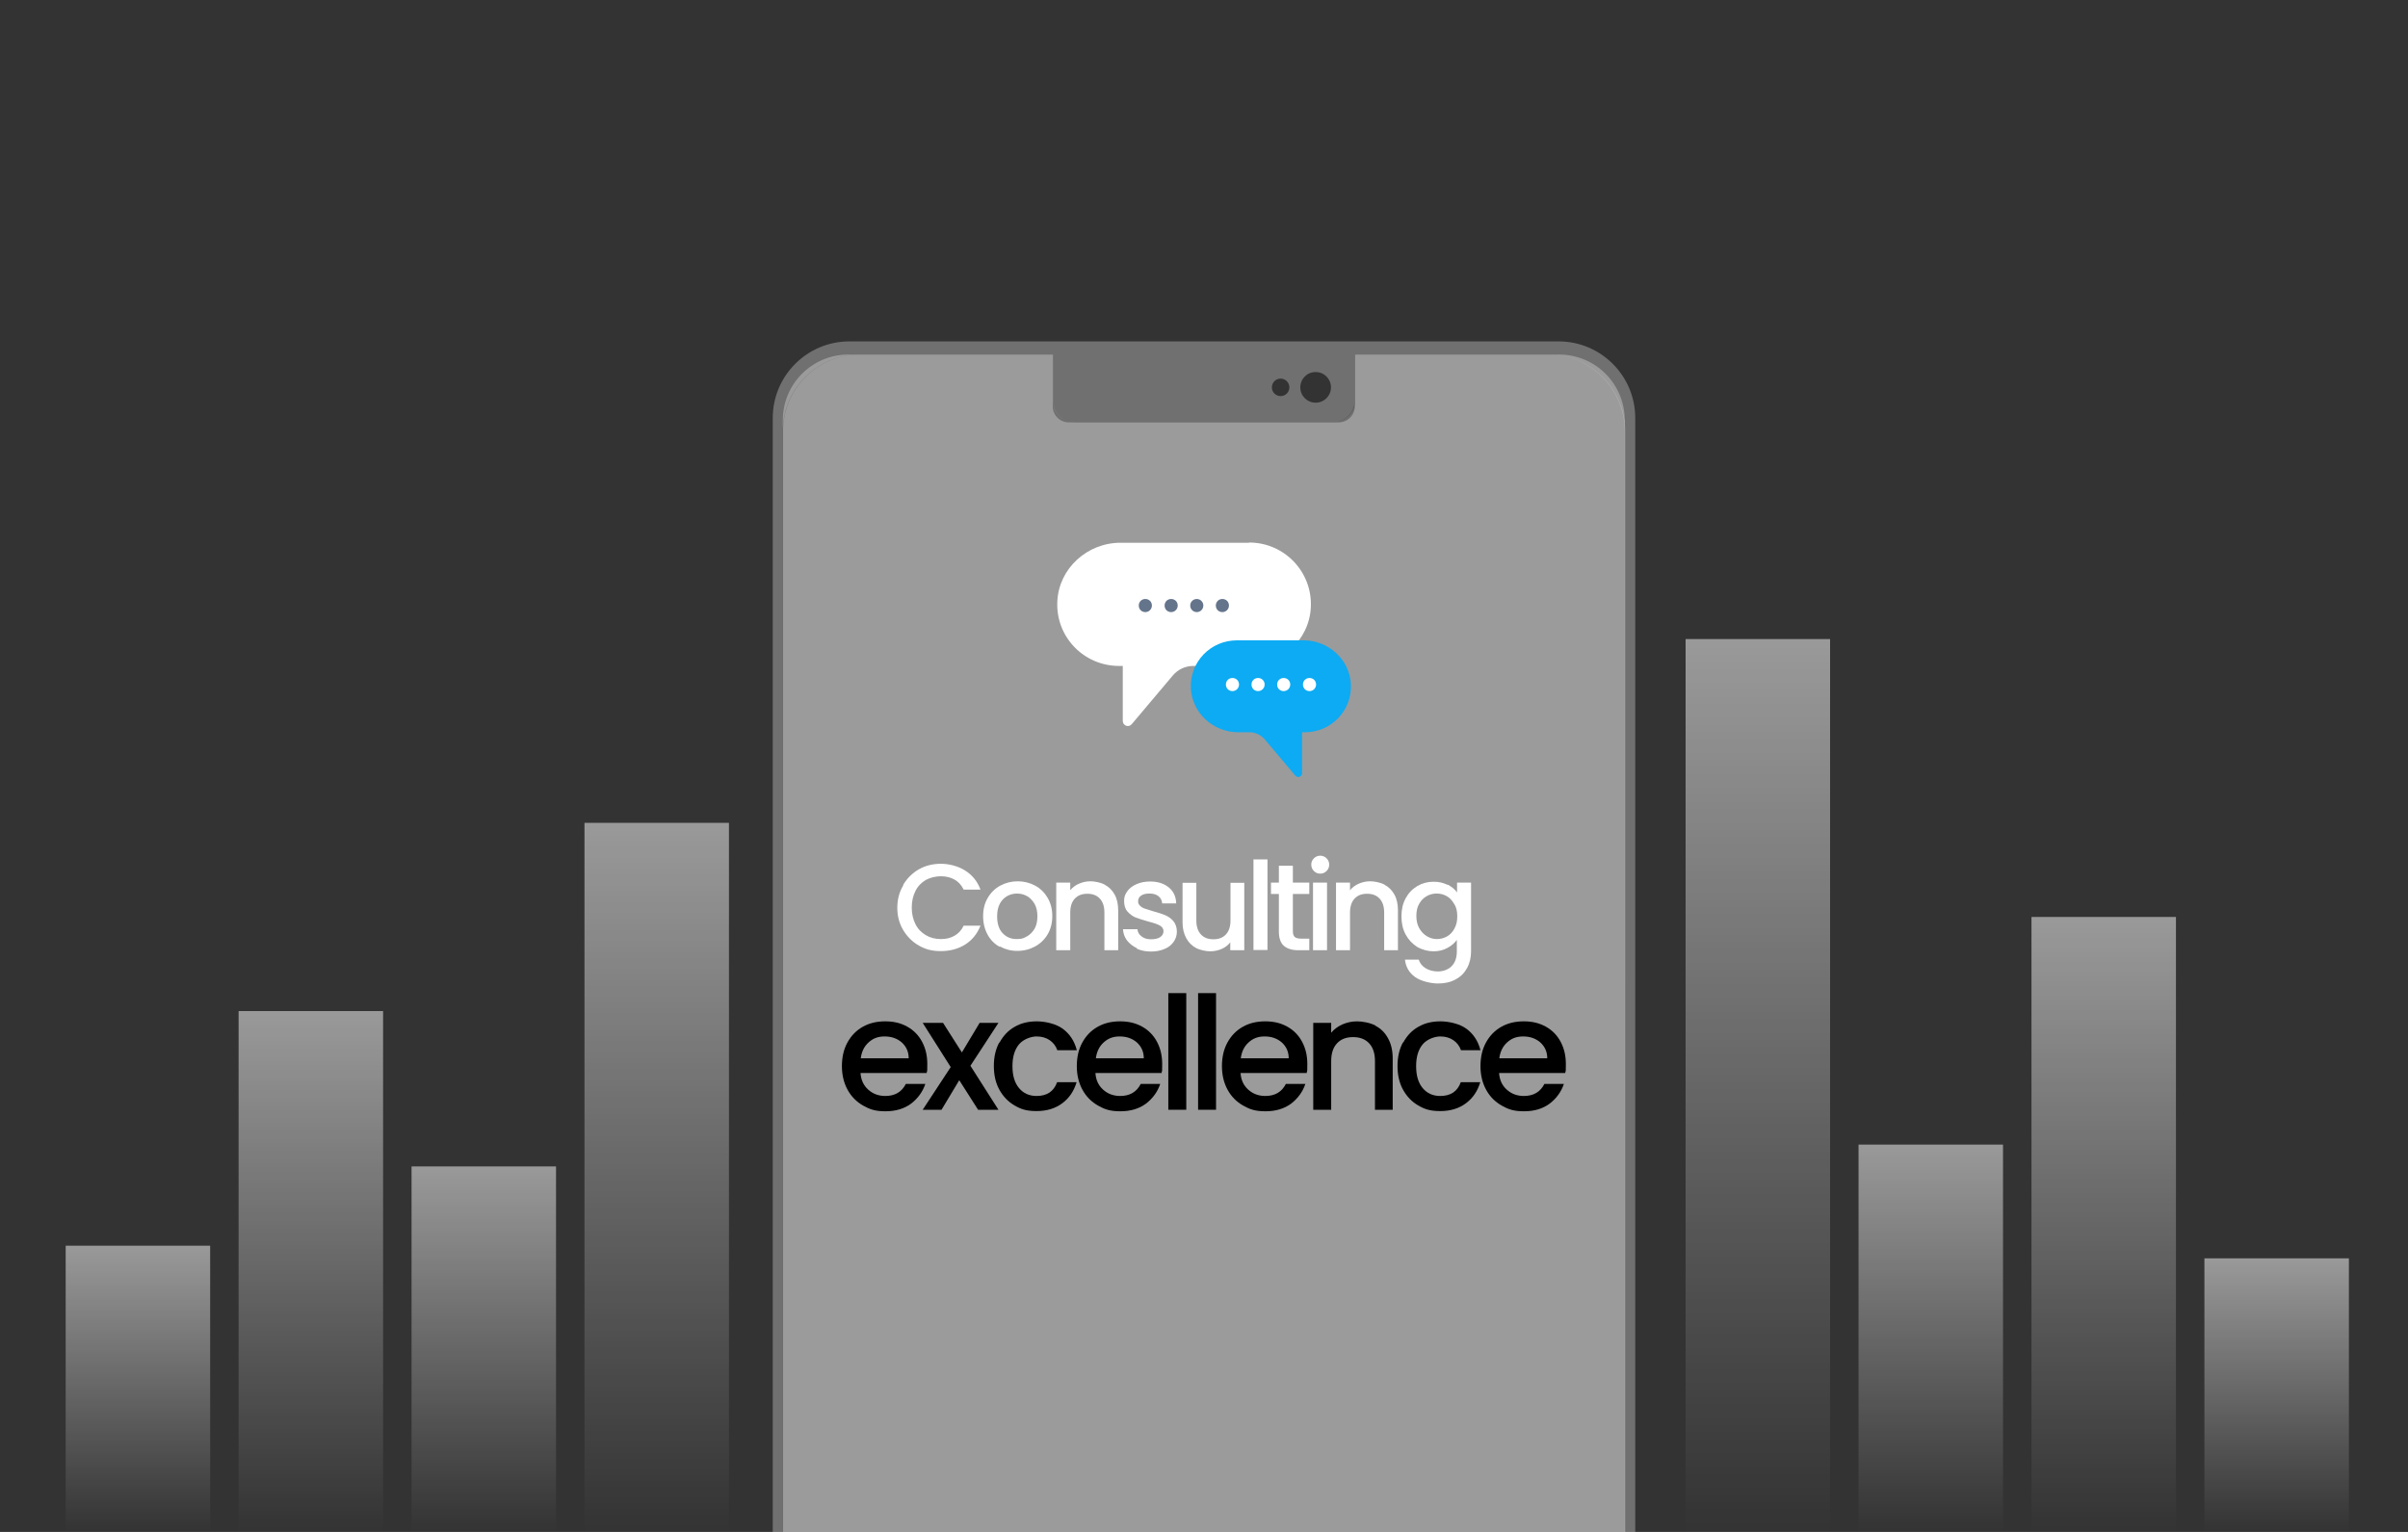 <?xml version="1.0" encoding="UTF-8"?><svg id="Layer_1" xmlns="http://www.w3.org/2000/svg" xmlns:xlink="http://www.w3.org/1999/xlink" viewBox="0 0 1100 700"><rect x="0" y="0" width="1100" height="700" fill="#333333" stroke="none"/><defs><style>.cls-1{fill:url(#linear-gradient);}.cls-1,.cls-2,.cls-3,.cls-4,.cls-5,.cls-6,.cls-7,.cls-8,.cls-9,.cls-10,.cls-11,.cls-12,.cls-13{stroke-width:0px;}.cls-2{fill:#000;}.cls-3{fill:#0cabf3;}.cls-14{opacity:.5;}.cls-4{fill:url(#linear-gradient-4);}.cls-5{fill:url(#linear-gradient-2);}.cls-6{fill:url(#linear-gradient-3);}.cls-7{fill:url(#linear-gradient-8);}.cls-8{fill:url(#linear-gradient-7);}.cls-9{fill:url(#linear-gradient-5);}.cls-10{fill:url(#linear-gradient-6);}.cls-11{fill:#64748b;}.cls-12,.cls-13{fill:#fff;}.cls-13{isolation:isolate;opacity:.3;}</style><linearGradient id="linear-gradient" x1="63" y1="697.8" x2="63" y2="566.8" gradientTransform="translate(0 1267) scale(1 -1)" gradientUnits="userSpaceOnUse"><stop offset="0" stop-color="#fff"/><stop offset="1" stop-color="#fff" stop-opacity="0"/></linearGradient><linearGradient id="linear-gradient-2" x1="142" y1="805" x2="142" xlink:href="#linear-gradient"/><linearGradient id="linear-gradient-3" x1="221" y1="734" x2="221" xlink:href="#linear-gradient"/><linearGradient id="linear-gradient-4" x1="300" y1="891" x2="300" xlink:href="#linear-gradient"/><linearGradient id="linear-gradient-5" x1="803" y1="692" x2="803" y2="567" gradientTransform="translate(237 8)" xlink:href="#linear-gradient"/><linearGradient id="linear-gradient-6" x1="882" y1="848" x2="882" y2="567" gradientTransform="translate(79 -148)" xlink:href="#linear-gradient"/><linearGradient id="linear-gradient-7" x1="961" y1="744" x2="961" y2="567" gradientTransform="translate(-79 -44)" xlink:href="#linear-gradient"/><linearGradient id="linear-gradient-8" x1="1040" y1="975" x2="1040" y2="567" gradientTransform="translate(-237 -275)" xlink:href="#linear-gradient"/></defs><path class="cls-13" d="M707.3,162h-88.3v21c0,5.5-4.5,10-10,10h-118c-5.5,0-10-4.5-10-10v-21h-88.3c-19.3,0-35,15.7-35,35v503h384.7V197c0-19.3-15.7-35-35-35Z"/><path class="cls-13" d="M712,156h-324c-19.3,0-35,15.7-35,35v516h394V191c0-19.3-15.7-35-35-35ZM601,170c3.9,0,7,3.1,7,7s-3.1,7-7,7-7-3.1-7-7,3.1-7,7-7ZM585,173c2.2,0,4,1.8,4,4s-1.8,4-4,4-4-1.8-4-4,1.8-4,4-4ZM742.3,700h-384.7V197c0-19.3,15.7-35,35-35h88.3v21c0,5.5,4.5,10,10,10h118c5.5,0,10-4.5,10-10v-21h88.3c19.3,0,35,15.7,35,35v503Z"/><path class="cls-13" d="M742.3,192v508h-384.7V192c0-16.6,13.4-30,30-30h93.3v23.7c0,4,3.3,7.3,7.3,7.3h123.4c4,0,7.3-3.3,7.3-7.3v-23.7h93.3c16.6,0,30,13.4,30,30Z"/><path class="cls-12" d="M570.6,248h-58.7c-15.2,0-28.2,11.7-28.9,26.8-.8,16.2,12.1,29.5,28.2,29.5h1.7v25.1c0,2.2,2.7,3.2,4.1,1.5l18.8-22.3c2.3-2.7,5.7-4.3,9.3-4.3h24.8c15.2,0,28.2-11.7,28.9-26.8.8-16.2-12.1-29.6-28.2-29.6Z"/><path class="cls-3" d="M565.1,292.6h30.4c11.3,0,21,8.7,21.6,20,.6,12.1-9,22-21,22h-1.3v18.7c0,1.6-2,2.4-3.1,1.1l-14-16.6c-1.7-2-4.3-3.2-6.9-3.2h-5.2c-11.3,0-21-8.7-21.6-20-.6-12.1,9-22,21-22Z"/><path class="cls-12" d="M566,312.8c0,1.6-1.3,3-3,3s-3-1.3-3-3,1.3-3,3-3,3,1.3,3,3Z"/><path class="cls-12" d="M577.7,312.8c0,1.6-1.3,3-3,3s-3-1.3-3-3,1.3-3,3-3,3,1.3,3,3Z"/><path class="cls-12" d="M589.4,312.8c0,1.6-1.3,3-3,3s-3-1.3-3-3,1.3-3,3-3,3,1.3,3,3Z"/><path class="cls-12" d="M601.2,312.8c0,1.6-1.3,3-3,3s-3-1.3-3-3,1.3-3,3-3,3,1.3,3,3Z"/><path class="cls-11" d="M526.2,276.7c0,1.6-1.3,3-3,3s-3-1.3-3-3,1.3-3,3-3,3,1.3,3,3Z"/><path class="cls-11" d="M538,276.7c0,1.6-1.3,3-3,3s-3-1.3-3-3,1.3-3,3-3,3,1.3,3,3Z"/><circle class="cls-11" cx="546.7" cy="276.7" r="3"/><path class="cls-11" d="M561.4,276.7c0,1.6-1.3,3-3,3s-3-1.3-3-3,1.3-3,3-3,3,1.3,3,3Z"/><path class="cls-12" d="M412.6,404.3c1.8-3,4.2-5.4,7.2-7.1,3-1.7,6.4-2.5,10-2.5s7.8,1,11.1,3.1c3.2,2,5.6,4.9,7,8.7h-7.7c-1-2.1-2.4-3.6-4.2-4.6-1.8-1-3.9-1.5-6.2-1.5s-4.9.6-6.9,1.7c-2,1.2-3.6,2.8-4.7,5-1.1,2.2-1.7,4.7-1.7,7.6s.6,5.4,1.7,7.6c1.1,2.2,2.7,3.8,4.7,5,2,1.2,4.3,1.8,6.9,1.8s4.4-.5,6.2-1.5c1.8-1,3.2-2.5,4.2-4.6h7.7c-1.5,3.7-3.8,6.6-7,8.6-3.2,2-6.9,3-11.1,3s-7-.8-10-2.5c-3-1.7-5.4-4.1-7.2-7.1s-2.7-6.4-2.7-10.2.9-7.2,2.7-10.2Z"/><path class="cls-12" d="M456.6,432.6c-2.4-1.3-4.2-3.2-5.5-5.6-1.3-2.4-2-5.2-2-8.4s.7-5.9,2.1-8.3c1.4-2.4,3.3-4.3,5.7-5.6,2.4-1.3,5.1-2,8-2s5.6.7,8,2c2.4,1.3,4.3,3.2,5.7,5.6,1.4,2.4,2.1,5.2,2.1,8.3s-.7,5.9-2.1,8.3c-1.4,2.4-3.4,4.3-5.8,5.6-2.4,1.3-5.1,2-8.1,2s-5.5-.7-7.9-2ZM469.1,427.9c1.4-.8,2.6-2,3.5-3.5.9-1.6,1.3-3.5,1.3-5.7s-.4-4.1-1.3-5.7c-.9-1.5-2-2.7-3.4-3.5-1.4-.8-2.9-1.2-4.6-1.2s-3.2.4-4.6,1.2c-1.4.8-2.5,2-3.3,3.5-.8,1.6-1.2,3.4-1.2,5.7,0,3.3.8,5.9,2.5,7.7s3.8,2.7,6.4,2.7,3.2-.4,4.6-1.2Z"/><path class="cls-12" d="M504.7,404.3c1.9,1,3.4,2.5,4.5,4.5,1.1,2,1.6,4.4,1.6,7.2v18.2h-6.3v-17.2c0-2.8-.7-4.9-2.1-6.4-1.4-1.5-3.3-2.2-5.7-2.2s-4.3.7-5.7,2.2c-1.4,1.5-2.1,3.6-2.1,6.4v17.2h-6.4v-30.9h6.4v3.5c1-1.3,2.4-2.3,4-3,1.6-.7,3.3-1.1,5.2-1.1s4.6.5,6.5,1.5Z"/><path class="cls-12" d="M519.4,433.3c-1.9-.9-3.4-2.1-4.6-3.6-1.1-1.5-1.7-3.2-1.8-5.1h6.6c.1,1.3.7,2.4,1.9,3.3,1.1.9,2.6,1.3,4.3,1.3s3.2-.3,4.2-1c1-.7,1.5-1.6,1.5-2.7s-.6-2-1.7-2.6-2.8-1.2-5.2-1.8c-2.3-.6-4.2-1.3-5.7-1.8-1.5-.6-2.7-1.5-3.8-2.7-1.1-1.2-1.6-2.9-1.6-4.9s.5-3.1,1.5-4.5c1-1.4,2.4-2.4,4.2-3.2s3.9-1.2,6.2-1.2c3.5,0,6.3.9,8.5,2.7s3.3,4.2,3.4,7.3h-6.4c-.1-1.4-.7-2.5-1.7-3.3-1-.8-2.4-1.2-4.1-1.2s-3,.3-3.9,1c-.9.6-1.3,1.5-1.3,2.5s.3,1.5.9,2.1c.6.6,1.3,1,2.2,1.3.9.3,2.1.7,3.8,1.2,2.2.6,4.1,1.2,5.5,1.8,1.4.6,2.7,1.5,3.7,2.7,1,1.2,1.6,2.8,1.6,4.8,0,1.8-.5,3.3-1.5,4.7-1,1.4-2.3,2.5-4.1,3.2-1.8.8-3.9,1.2-6.2,1.2s-4.6-.4-6.5-1.3Z"/><path class="cls-12" d="M568.4,403.3v30.9h-6.4v-3.6c-1,1.3-2.3,2.3-3.9,3-1.6.7-3.4,1.1-5.2,1.1s-4.6-.5-6.5-1.5c-1.9-1-3.4-2.5-4.5-4.5-1.1-2-1.7-4.4-1.7-7.2v-18.1h6.3v17.2c0,2.8.7,4.9,2.1,6.4,1.4,1.5,3.3,2.2,5.7,2.2s4.3-.7,5.7-2.2c1.4-1.5,2.1-3.6,2.1-6.4v-17.2h6.4Z"/><path class="cls-12" d="M579,392.7v41.4h-6.4v-41.4h6.4Z"/><path class="cls-12" d="M590.6,408.5v17.1c0,1.2.3,2,.8,2.5.5.5,1.5.8,2.8.8h3.9v5.3h-5c-2.9,0-5.1-.7-6.6-2-1.5-1.3-2.3-3.5-2.3-6.6v-17.1h-3.6v-5.2h3.6v-7.7h6.4v7.7h7.5v5.2h-7.5Z"/><path class="cls-12" d="M600.2,398c-.8-.8-1.2-1.8-1.2-2.9s.4-2.1,1.2-2.9c.8-.8,1.8-1.2,2.9-1.2s2.1.4,2.9,1.2c.8.8,1.2,1.8,1.2,2.9s-.4,2.1-1.2,2.9-1.7,1.2-2.9,1.2-2.1-.4-2.9-1.2ZM606.2,403.3v30.9h-6.4v-30.9h6.4Z"/><path class="cls-12" d="M632.5,404.3c1.9,1,3.4,2.5,4.5,4.5,1.1,2,1.6,4.4,1.6,7.2v18.2h-6.3v-17.2c0-2.8-.7-4.9-2.1-6.4-1.4-1.5-3.3-2.2-5.7-2.2s-4.3.7-5.7,2.2c-1.4,1.5-2.1,3.6-2.1,6.4v17.2h-6.4v-30.9h6.4v3.5c1-1.3,2.4-2.3,4-3,1.6-.7,3.3-1.1,5.2-1.1s4.6.5,6.5,1.5Z"/><path class="cls-12" d="M661.3,404.2c1.8,1,3.3,2.1,4.3,3.6v-4.5h6.4v31.4c0,2.8-.6,5.4-1.8,7.6-1.2,2.2-2.9,4-5.2,5.2-2.3,1.3-5,1.9-8.1,1.9s-7.7-1-10.4-2.9c-2.8-2-4.3-4.6-4.7-8h6.3c.5,1.6,1.5,2.9,3.1,3.9,1.6,1,3.5,1.5,5.7,1.5s4.7-.8,6.2-2.4c1.6-1.6,2.4-3.8,2.4-6.8v-5.2c-1.1,1.5-2.5,2.7-4.4,3.7s-3.9,1.5-6.3,1.5-5.1-.7-7.4-2c-2.2-1.4-4-3.3-5.3-5.7-1.3-2.4-1.9-5.2-1.9-8.3s.6-5.8,1.9-8.2c1.3-2.4,3-4.2,5.3-5.6,2.2-1.3,4.7-2,7.4-2s4.5.5,6.4,1.4ZM664.3,413.1c-.9-1.6-2-2.8-3.4-3.6-1.4-.8-2.9-1.2-4.6-1.2s-3.2.4-4.6,1.2c-1.4.8-2.6,2-3.4,3.5-.9,1.5-1.3,3.4-1.3,5.5s.4,4,1.3,5.6c.9,1.6,2,2.8,3.5,3.7s3,1.3,4.6,1.3,3.2-.4,4.6-1.2c1.4-.8,2.6-2,3.4-3.6.9-1.6,1.3-3.4,1.3-5.6s-.4-4-1.3-5.5Z"/><path class="cls-2" d="M423.4,490.3h-30.3c.2,3.2,1.4,5.7,3.5,7.6,2.1,1.9,4.7,2.9,7.8,2.9,4.4,0,7.5-1.8,9.4-5.5h8.9c-1.2,3.6-3.4,6.6-6.5,9-3.1,2.3-7,3.5-11.7,3.5s-7.2-.9-10.2-2.6c-3-1.7-5.4-4.1-7.1-7.2-1.7-3.1-2.6-6.7-2.6-10.8s.8-7.7,2.5-10.8c1.7-3.1,4-5.5,7-7.2,3-1.7,6.4-2.5,10.3-2.5s7.1.8,10,2.4c2.9,1.6,5.2,3.9,6.8,6.9,1.6,3,2.4,6.3,2.4,10.2s0,2.8-.3,4ZM415.1,483.6c0-3-1.1-5.4-3.2-7.3-2.1-1.8-4.7-2.7-7.8-2.7s-5.3.9-7.3,2.7-3.2,4.2-3.6,7.3h22Z"/><path class="cls-2" d="M443.3,487l12.8,20.1h-9.3l-8.6-13.5-8.1,13.5h-8.6l12.8-19.5-12.8-20.2h9.3l8.6,13.5,8.1-13.5h8.6l-12.8,19.6Z"/><path class="cls-2" d="M456.6,476.4c1.7-3.1,3.9-5.5,6.9-7.2,2.9-1.7,6.3-2.5,10.1-2.5s8.8,1.1,11.9,3.4c3.1,2.3,5.3,5.5,6.4,9.8h-8.9c-.7-2-1.9-3.5-3.5-4.6-1.6-1.1-3.6-1.7-6-1.7s-6,1.2-8,3.6c-2,2.4-3,5.7-3,10s1,7.6,3,10c2,2.4,4.7,3.6,8,3.6,4.8,0,7.9-2.1,9.4-6.3h8.9c-1.2,4-3.3,7.2-6.5,9.6s-7.1,3.6-11.8,3.6-7.2-.9-10.1-2.6c-2.9-1.7-5.2-4.1-6.9-7.2-1.7-3.1-2.5-6.7-2.5-10.8s.8-7.7,2.5-10.8Z"/><path class="cls-2" d="M530.7,490.3h-30.3c.2,3.2,1.4,5.7,3.5,7.6,2.1,1.9,4.7,2.9,7.8,2.9,4.4,0,7.5-1.8,9.4-5.5h8.9c-1.2,3.6-3.4,6.6-6.5,9-3.1,2.3-7,3.5-11.7,3.5s-7.2-.9-10.2-2.6c-3-1.7-5.4-4.1-7.1-7.2-1.7-3.1-2.6-6.7-2.6-10.8s.8-7.7,2.5-10.8c1.7-3.1,4-5.5,7-7.2,3-1.7,6.4-2.5,10.3-2.5s7.1.8,10,2.4c2.9,1.6,5.2,3.9,6.8,6.9s2.4,6.3,2.4,10.2,0,2.8-.3,4ZM522.5,483.6c0-3-1.1-5.4-3.2-7.3-2.1-1.8-4.7-2.7-7.8-2.7s-5.3.9-7.3,2.7-3.2,4.2-3.6,7.3h22Z"/><path class="cls-2" d="M541.9,453.8v53.3h-8.2v-53.3h8.2Z"/><path class="cls-2" d="M555.5,453.8v53.3h-8.2v-53.3h8.2Z"/><path class="cls-2" d="M597,490.3h-30.3c.2,3.2,1.4,5.7,3.5,7.6,2.1,1.9,4.7,2.9,7.8,2.9,4.4,0,7.5-1.8,9.4-5.5h8.9c-1.2,3.6-3.4,6.6-6.5,9-3.1,2.3-7,3.5-11.7,3.5s-7.2-.9-10.2-2.6c-3-1.7-5.4-4.1-7.1-7.2-1.7-3.1-2.6-6.7-2.6-10.8s.8-7.7,2.5-10.8c1.7-3.1,4-5.5,7-7.2,3-1.7,6.4-2.5,10.3-2.5s7.1.8,10,2.4c2.9,1.6,5.2,3.9,6.8,6.9s2.4,6.3,2.4,10.2,0,2.8-.3,4ZM588.7,483.6c0-3-1.1-5.4-3.2-7.3-2.1-1.8-4.7-2.7-7.8-2.7s-5.3.9-7.3,2.7-3.2,4.2-3.6,7.3h22Z"/><path class="cls-2" d="M628.3,468.7c2.5,1.3,4.4,3.2,5.8,5.8,1.4,2.5,2.1,5.6,2.1,9.2v23.4h-8.1v-22.2c0-3.6-.9-6.3-2.7-8.2-1.8-1.9-4.2-2.8-7.3-2.8s-5.5.9-7.3,2.8c-1.8,1.9-2.7,4.6-2.7,8.2v22.2h-8.2v-39.7h8.2v4.5c1.3-1.6,3.1-2.9,5.1-3.8,2.1-.9,4.3-1.4,6.7-1.4s5.9.6,8.4,1.9Z"/><path class="cls-2" d="M641,476.4c1.7-3.1,3.9-5.5,6.9-7.2,2.9-1.7,6.3-2.5,10.1-2.5s8.8,1.1,11.9,3.4c3.1,2.3,5.3,5.5,6.4,9.8h-8.9c-.7-2-1.9-3.5-3.5-4.6-1.6-1.1-3.6-1.7-6-1.7s-6,1.2-8,3.6c-2,2.4-3,5.7-3,10s1,7.6,3,10c2,2.4,4.7,3.6,8,3.6,4.8,0,7.9-2.1,9.4-6.3h8.9c-1.2,4-3.3,7.2-6.5,9.6s-7.1,3.6-11.8,3.6-7.2-.9-10.1-2.6c-2.9-1.7-5.2-4.1-6.9-7.2-1.7-3.1-2.5-6.7-2.5-10.8s.8-7.7,2.5-10.8Z"/><path class="cls-2" d="M715.1,490.3h-30.3c.2,3.2,1.4,5.7,3.5,7.6,2.1,1.9,4.7,2.9,7.8,2.9,4.4,0,7.5-1.8,9.4-5.5h8.9c-1.2,3.6-3.4,6.6-6.5,9-3.1,2.3-7,3.5-11.7,3.5s-7.2-.9-10.2-2.6c-3-1.7-5.4-4.1-7.1-7.2-1.7-3.1-2.6-6.7-2.6-10.8s.8-7.7,2.5-10.8c1.7-3.1,4-5.5,7-7.2,3-1.7,6.4-2.5,10.3-2.5s7.1.8,10,2.4c2.9,1.6,5.2,3.9,6.8,6.9s2.4,6.3,2.4,10.2,0,2.8-.3,4ZM706.8,483.6c0-3-1.1-5.4-3.2-7.3-2.1-1.8-4.7-2.7-7.8-2.7s-5.3.9-7.3,2.7-3.2,4.2-3.6,7.3h22Z"/><g class="cls-14"><rect class="cls-1" x="30" y="569.2" width="66" height="131"/><rect class="cls-5" x="109" y="462" width="66" height="238.2"/><rect class="cls-6" x="188" y="533" width="66" height="167.2"/><rect class="cls-4" x="267" y="376" width="66" height="324.2"/></g><g class="cls-14"><rect class="cls-9" x="1007" y="575" width="66" height="125" transform="translate(2080 1275) rotate(180)"/><rect class="cls-10" x="928" y="419" width="66" height="281" transform="translate(1922 1119) rotate(180)"/><rect class="cls-8" x="849" y="523" width="66" height="177" transform="translate(1764 1223) rotate(180)"/><rect class="cls-7" x="770" y="292" width="66" height="408" transform="translate(1606 992) rotate(180)"/></g></svg>